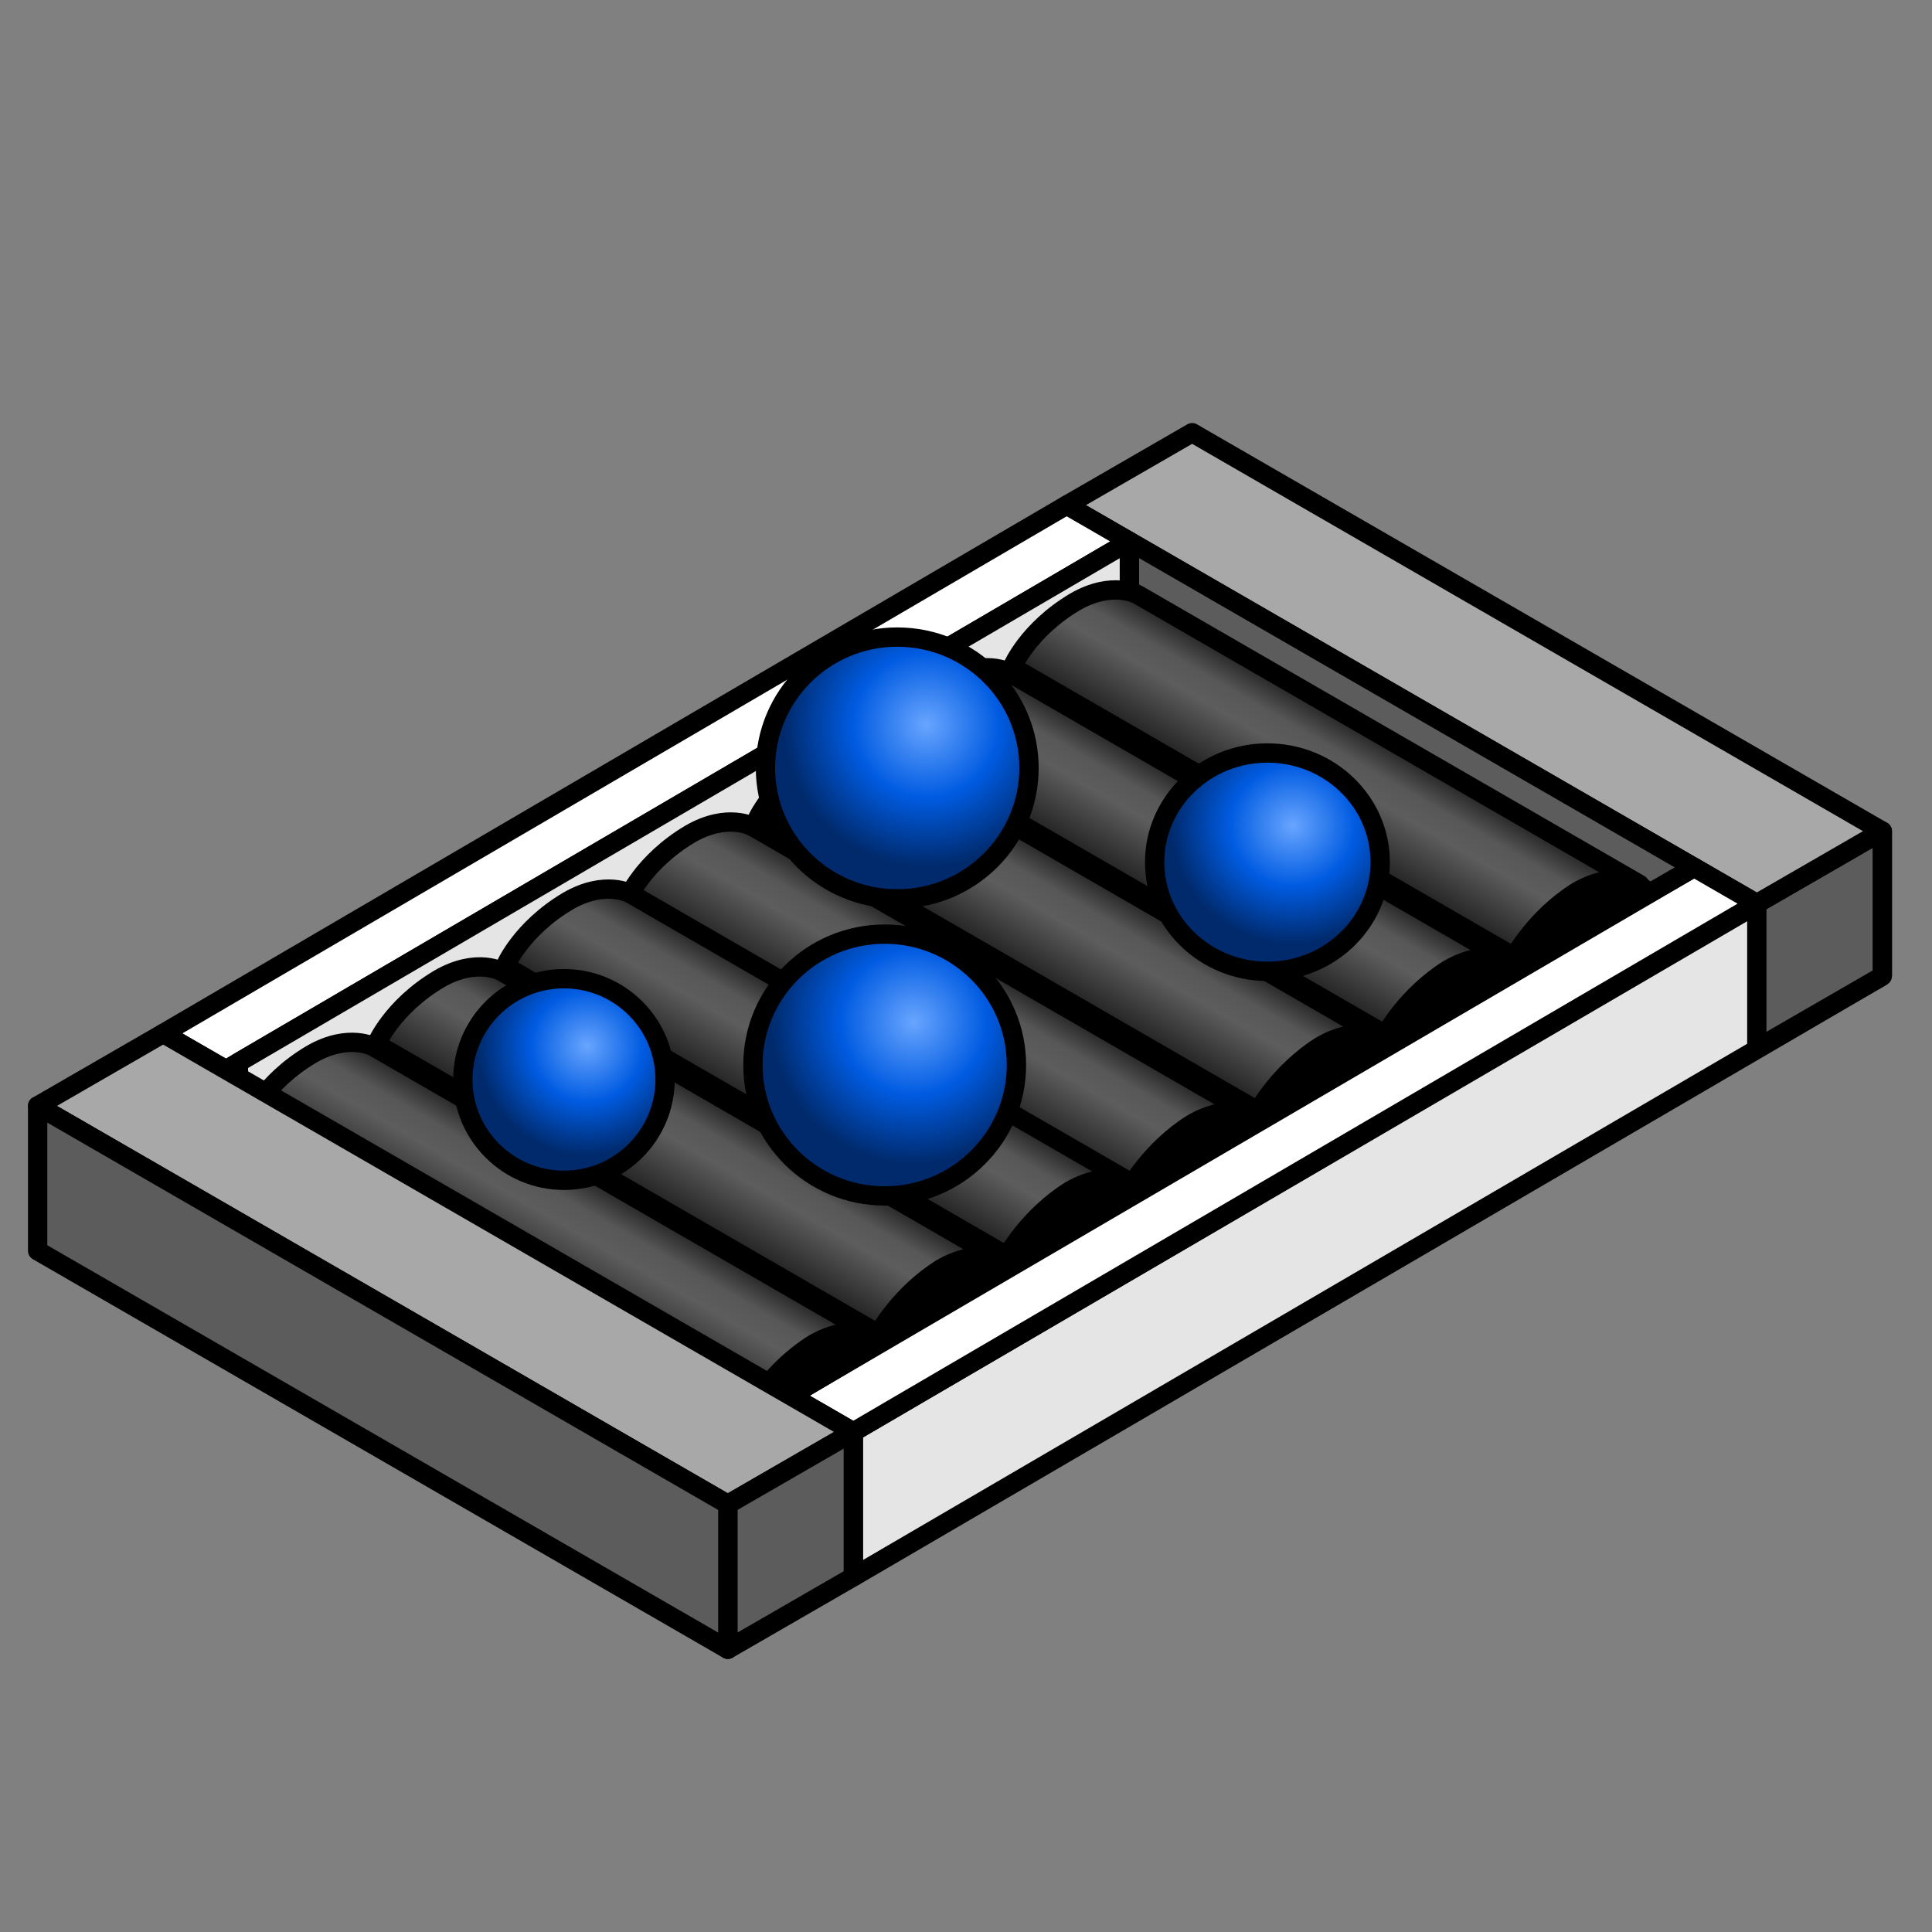 <?xml version="1.0" encoding="UTF-8" standalone="no"?>
<!-- Created with Inkscape (http://www.inkscape.org/) -->

<svg
   width="200mm"
   height="200mm"
   viewBox="0 0 200 200"
   version="1.1"
   id="svg5"
   xml:space="preserve"
   inkscape:version="1.2 (1:1.2.1+202207142221+cd75a1ee6d)"
   sodipodi:docname="food.svg"
   xmlns:inkscape="http://www.inkscape.org/namespaces/inkscape"
   xmlns:sodipodi="http://sodipodi.sourceforge.net/DTD/sodipodi-0.dtd"
   xmlns:xlink="http://www.w3.org/1999/xlink"
   xmlns="http://www.w3.org/2000/svg"
   xmlns:svg="http://www.w3.org/2000/svg"><rect x="0" y="0" width="200" height="200" fill="#808080" stroke="none"/><sodipodi:namedview
     id="namedview7"
     pagecolor="#ffffff"
     bordercolor="#000000"
     borderopacity="0.25"
     inkscape:showpageshadow="2"
     inkscape:pageopacity="0.0"
     inkscape:pagecheckerboard="0"
     inkscape:deskcolor="#d1d1d1"
     inkscape:document-units="mm"
     showgrid="true"
     inkscape:zoom="1.6282894"
     inkscape:cx="383.53132"
     inkscape:cy="343.9192"
     inkscape:window-width="1846"
     inkscape:window-height="1016"
     inkscape:window-x="74"
     inkscape:window-y="27"
     inkscape:window-maximized="1"
     inkscape:current-layer="layer1"><inkscape:grid
       type="axonomgrid"
       id="grid132"
       spacingy="1.5"
       originx="0"
       originy="0" /></sodipodi:namedview><defs
     id="defs2"><linearGradient
       inkscape:collect="always"
       id="linearGradient83974"><stop
         style="stop-color:#68a5ff;stop-opacity:1;"
         offset="0"
         id="stop83970" /><stop
         style="stop-color:#005be1;stop-opacity:1;"
         offset="0.514"
         id="stop83978" /><stop
         style="stop-color:#002a6c;stop-opacity:1;"
         offset="1"
         id="stop83972" /></linearGradient><linearGradient
       inkscape:collect="always"
       id="linearGradient43497"><stop
         style="stop-color:#1e1e1e;stop-opacity:1;"
         offset="0"
         id="stop43749" /><stop
         style="stop-color:#5d5d5d;stop-opacity:1;"
         offset="0.494"
         id="stop43751" /><stop
         style="stop-color:#575757;stop-opacity:1;"
         offset="0.675"
         id="stop43493" /><stop
         style="stop-color:#0f0f0f;stop-opacity:1;"
         offset="0.998"
         id="stop43495" /></linearGradient><inkscape:path-effect
       effect="envelope"
       id="path-effect16536"
       is_visible="true"
       lpeversion="1"
       yy="true"
       xx="true"
       bendpath1="M 90.933,97.5 H 155.885"
       bendpath2="M 155.885,97.5 V 135"
       bendpath3="M 90.933,135 H 155.885"
       bendpath4="M 90.933,97.5 V 135" /><inkscape:path-effect
       effect="bspline"
       id="path-effect16530"
       is_visible="true"
       lpeversion="1"
       weight="33.333"
       steps="2"
       helper_size="0"
       apply_no_weight="true"
       apply_with_weight="true"
       only_selected="false" /><linearGradient
       inkscape:collect="always"
       xlink:href="#linearGradient43497"
       id="linearGradient43721"
       gradientUnits="userSpaceOnUse"
       gradientTransform="translate(13.856,-35.942)"
       x1="119.512"
       y1="121.5"
       x2="126.44"
       y2="109.525" /><linearGradient
       inkscape:collect="always"
       xlink:href="#linearGradient43497"
       id="linearGradient43803"
       gradientUnits="userSpaceOnUse"
       gradientTransform="translate(0.529,-27.887)"
       x1="119.512"
       y1="121.5"
       x2="126.44"
       y2="109.525" /><linearGradient
       inkscape:collect="always"
       xlink:href="#linearGradient43497"
       id="linearGradient43916"
       gradientUnits="userSpaceOnUse"
       gradientTransform="translate(-12.654,-19.971)"
       x1="119.512"
       y1="121.5"
       x2="126.44"
       y2="109.525" /><linearGradient
       inkscape:collect="always"
       xlink:href="#linearGradient43497"
       id="linearGradient43918"
       gradientUnits="userSpaceOnUse"
       gradientTransform="translate(-25.981,-11.917)"
       x1="119.512"
       y1="121.5"
       x2="126.44"
       y2="109.525" /><linearGradient
       inkscape:collect="always"
       xlink:href="#linearGradient43497"
       id="linearGradient44006"
       gradientUnits="userSpaceOnUse"
       gradientTransform="translate(-38.635,-4.971)"
       x1="119.512"
       y1="121.5"
       x2="126.44"
       y2="109.525" /><linearGradient
       inkscape:collect="always"
       xlink:href="#linearGradient43497"
       id="linearGradient44008"
       gradientUnits="userSpaceOnUse"
       gradientTransform="translate(-51.962,3.083)"
       x1="119.512"
       y1="121.5"
       x2="126.44"
       y2="109.525" /><linearGradient
       inkscape:collect="always"
       xlink:href="#linearGradient43497"
       id="linearGradient44062"
       gradientUnits="userSpaceOnUse"
       gradientTransform="translate(-65.193,10.892)"
       x1="119.512"
       y1="121.5"
       x2="126.44"
       y2="109.525" /><radialGradient
       inkscape:collect="always"
       xlink:href="#linearGradient83974"
       id="radialGradient83976"
       cx="133.818"
       cy="85.5"
       fx="133.818"
       fy="85.5"
       r="12.624"
       gradientTransform="matrix(1,0,0,0.97,0,2.535)"
       gradientUnits="userSpaceOnUse" /><radialGradient
       inkscape:collect="always"
       xlink:href="#linearGradient83974"
       id="radialGradient83976-9"
       cx="133.818"
       cy="85.5"
       fx="133.818"
       fy="85.5"
       r="12.624"
       gradientTransform="matrix(1.168,0,0,1.164,-61.712,6.269)"
       gradientUnits="userSpaceOnUse" /><radialGradient
       inkscape:collect="always"
       xlink:href="#linearGradient83974"
       id="radialGradient83976-9-9"
       cx="133.818"
       cy="85.5"
       fx="133.818"
       fy="85.5"
       r="12.624"
       gradientTransform="matrix(1.168,0,0,1.164,-60.413,-24.481)"
       gradientUnits="userSpaceOnUse" /><radialGradient
       inkscape:collect="always"
       xlink:href="#linearGradient83974"
       id="radialGradient83976-92"
       cx="133.818"
       cy="85.5"
       fx="133.818"
       fy="85.5"
       r="12.624"
       gradientTransform="matrix(0.897,0,0,0.896,-59.268,31.678)"
       gradientUnits="userSpaceOnUse" /></defs><g
     inkscape:label="Layer 1"
     inkscape:groupmode="layer"
     id="layer1"><path
       style="fill:#e5e5e5;fill-opacity:1;stroke:#000000;stroke-width:2;stroke-linecap:round;stroke-linejoin:bevel;stroke-opacity:1"
       d="M 88.335,148.233 194.856,86.042 V 101.041 L 88.335,163.233 Z"
       id="path2140"
       sodipodi:nodetypes="ccccc" /><path
       style="fill:#5c5c5c;fill-opacity:1;stroke:#000000;stroke-width:2;stroke-linecap:round;stroke-linejoin:round;stroke-dasharray:none;stroke-opacity:1"
       d="M 181.865,108.541 V 93.542 l 12.99,-7.5 V 101.041 Z"
       id="path7511"
       sodipodi:nodetypes="ccccc" /><path
       style="fill:#a8a8a8;fill-opacity:1;stroke:#000000;stroke-width:2;stroke-linecap:round;stroke-linejoin:round;stroke-dasharray:none;stroke-opacity:1"
       d="M 181.865,93.542 110.418,52.292 123.409,44.792 194.856,86.042 Z"
       id="path8893"
       sodipodi:nodetypes="ccccc" /><path
       style="fill:#ffffff;fill-opacity:1;stroke:#000000;stroke-width:2;stroke-linecap:round;stroke-linejoin:round;stroke-dasharray:none;stroke-opacity:1"
       d="m 81.839,144.483 6.495,3.75 93.531,-54.692 -6.495,-3.75 z"
       id="path16086"
       sodipodi:nodetypes="ccccc" /><path
       style="fill:#ffffff;fill-opacity:1;stroke:#000000;stroke-width:2;stroke-linecap:round;stroke-linejoin:round;stroke-dasharray:none;stroke-opacity:1"
       d="m 16.887,106.983 93.531,-54.692 6.495,3.75 -93.531,54.692 z"
       id="path16468"
       sodipodi:nodetypes="ccccc" /><path
       style="fill:#5c5c5c;fill-opacity:1;stroke:#000000;stroke-width:2;stroke-linecap:round;stroke-linejoin:round;stroke-dasharray:none;stroke-opacity:1"
       d="M 116.913,56.042 V 71.042 l 45.466,26.25 12.99,-7.5 z"
       id="path16470" /><path
       style="fill:#e5e5e5;fill-opacity:1;stroke:#000000;stroke-width:2;stroke-linecap:round;stroke-linejoin:round;stroke-dasharray:none;stroke-opacity:1"
       d="M 116.913,56.042 V 71.042 l -92.232,50.942 v -12 z"
       id="path16472"
       sodipodi:nodetypes="ccccc" /><path
       style="fill:#000000;fill-opacity:1;stroke:#000000;stroke-width:2;stroke-linecap:round;stroke-linejoin:round;stroke-dasharray:none;stroke-opacity:1"
       d="m 83.138,143.733 87.036,-51.75 -46.765,-24 -89.634,48.75 z"
       id="path16546"
       sodipodi:nodetypes="ccccc" /><path
       style="fill:url(#linearGradient43721);fill-opacity:1;stroke:#000000;stroke-width:2;stroke-linecap:round;stroke-linejoin:round;stroke-dasharray:none;stroke-opacity:1"
       d="m 117.779,61.558 c 0,0 -2.598,-1.5 -6.495,0.75 -4.912,2.925 -6.495,6.75 -6.495,6.75 l 51.962,30 c 0,0 2.2,-4.055 6.495,-6.75 3.897,-2.25 6.495,-0.75 6.495,-0.75 z"
       id="path16528-1"
       sodipodi:nodetypes="ccccccc" /><path
       style="fill:url(#linearGradient43803);fill-opacity:1;stroke:#000000;stroke-width:2;stroke-linecap:round;stroke-linejoin:round;stroke-dasharray:none;stroke-opacity:1"
       d="m 104.452,69.613 c 0,0 -2.598,-1.5 -6.495,0.75 -4.912,2.925 -6.495,6.75 -6.495,6.75 l 51.962,30 c 0,0 2.2,-4.055 6.495,-6.75 3.897,-2.25 6.495,-0.75 6.495,-0.75 z"
       id="path16528-1-9"
       sodipodi:nodetypes="ccccccc" /><path
       style="fill:url(#linearGradient43916);fill-opacity:1;stroke:#000000;stroke-width:2;stroke-linecap:round;stroke-linejoin:round;stroke-dasharray:none;stroke-opacity:1"
       d="m 91.269,77.529 c 0,0 -2.598,-1.5 -6.495,0.75 -4.912,2.925 -6.495,6.75 -6.495,6.75 l 51.962,30 c 0,0 2.2,-4.055 6.495,-6.75 3.897,-2.25 6.495,-0.75 6.495,-0.75 z"
       id="path16528-1-2"
       sodipodi:nodetypes="ccccccc" /><path
       style="fill:url(#linearGradient43918);fill-opacity:1;stroke:#000000;stroke-width:2;stroke-linecap:round;stroke-linejoin:round;stroke-dasharray:none;stroke-opacity:1"
       d="m 77.942,85.583 c 0,0 -2.598,-1.5 -6.495,0.75 -4.912,2.925 -6.495,6.75 -6.495,6.75 l 51.962,30 c 0,0 2.2,-4.055 6.495,-6.75 3.897,-2.25 6.495,-0.75 6.495,-0.75 z"
       id="path16528-1-9-5"
       sodipodi:nodetypes="ccccccc" /><path
       style="fill:url(#linearGradient44006);fill-opacity:1;stroke:#000000;stroke-width:2;stroke-linecap:round;stroke-linejoin:round;stroke-dasharray:none;stroke-opacity:1"
       d="m 65.288,92.529 c 0,0 -2.598,-1.5 -6.495,0.75 -4.912,2.925 -6.495,6.75 -6.495,6.75 l 51.962,30 c 0,0 2.2,-4.055 6.495,-6.75 3.897,-2.25 6.495,-0.75 6.495,-0.75 z"
       id="path16528-1-2-3"
       sodipodi:nodetypes="ccccccc" /><path
       style="fill:url(#linearGradient44008);fill-opacity:1;stroke:#000000;stroke-width:2;stroke-linecap:round;stroke-linejoin:round;stroke-dasharray:none;stroke-opacity:1"
       d="m 51.962,100.583 c 0,0 -2.598,-1.5 -6.495,0.75 -4.912,2.925 -6.495,6.75 -6.495,6.75 l 51.962,30 c 0,0 2.2,-4.055 6.495,-6.75 3.897,-2.25 6.495,-0.75 6.495,-0.75 z"
       id="path16528-1-9-5-0"
       sodipodi:nodetypes="ccccccc" /><path
       style="fill:url(#linearGradient44062);fill-opacity:1;stroke:#000000;stroke-width:2;stroke-linecap:round;stroke-linejoin:round;stroke-dasharray:none;stroke-opacity:1"
       d="m 38.73,108.392 c 0,0 -2.598,-1.5 -6.495,0.75 -4.912,2.925 -6.495,6.75 -6.495,6.75 l 51.962,30 c 0,0 2.2,-4.055 6.495,-6.75 3.897,-2.25 6.495,-0.75 6.495,-0.75 z"
       id="path16528-1-9-5-0-8"
       sodipodi:nodetypes="ccccccc" /><path
       style="fill:#a8a8a8;fill-opacity:1;stroke:#000000;stroke-width:2;stroke-linecap:round;stroke-linejoin:round;stroke-dasharray:none;stroke-opacity:1"
       d="m 75.344,155.733 12.99,-7.5 -71.447,-41.25 -12.99,7.5 z"
       id="path16466"
       sodipodi:nodetypes="ccccc" /><path
       style="fill:#5c5c5c;fill-opacity:1;stroke:#000000;stroke-width:2;stroke-linecap:round;stroke-linejoin:round;stroke-dasharray:none;stroke-opacity:1"
       d="m 75.344,155.733 v 15 l 12.99,-7.5 v -15 z"
       id="path17735"
       sodipodi:nodetypes="ccccc" /><path
       style="fill:#5c5c5c;fill-opacity:1;stroke:#000000;stroke-width:2;stroke-linecap:round;stroke-linejoin:round;stroke-dasharray:none;stroke-opacity:1"
       d="m 75.344,170.733 v -15 L 3.897,114.483 v 15 z"
       id="path17737" /><ellipse
       style="fill:url(#radialGradient83976);fill-opacity:1;stroke:#000000;stroke-width:2;stroke-linecap:round;stroke-linejoin:round;stroke-dasharray:none"
       id="path83582"
       cx="131.203"
       cy="89.25"
       rx="11.674"
       ry="11.3"
       inkscape:transform-center-x="0.07880604"
       inkscape:transform-center-y="0.36787725" /><ellipse
       style="fill:url(#radialGradient83976-92);fill-opacity:1;stroke:#000000;stroke-width:2;stroke-linecap:round;stroke-linejoin:round;stroke-dasharray:none"
       id="path83582-0"
       cx="58.381"
       cy="111.75"
       rx="10.468"
       ry="10.434"
       inkscape:transform-center-x="0.070660412"
       inkscape:transform-center-y="0.33969702" /><ellipse
       style="fill:url(#radialGradient83976-9);fill-opacity:1;stroke:#000000;stroke-width:2;stroke-linecap:round;stroke-linejoin:round;stroke-dasharray:none"
       id="path83582-5"
       cx="91.582"
       cy="110.25"
       rx="13.64"
       ry="13.55"
       inkscape:transform-center-x="0.092071183"
       inkscape:transform-center-y="0.44112773" /><ellipse
       style="fill:url(#radialGradient83976-9-9);fill-opacity:1;stroke:#000000;stroke-width:2;stroke-linecap:round;stroke-linejoin:round;stroke-dasharray:none"
       id="path83582-5-6"
       cx="92.881"
       cy="79.5"
       rx="13.64"
       ry="13.55"
       inkscape:transform-center-x="0.092071183"
       inkscape:transform-center-y="0.44112773" /></g></svg>
